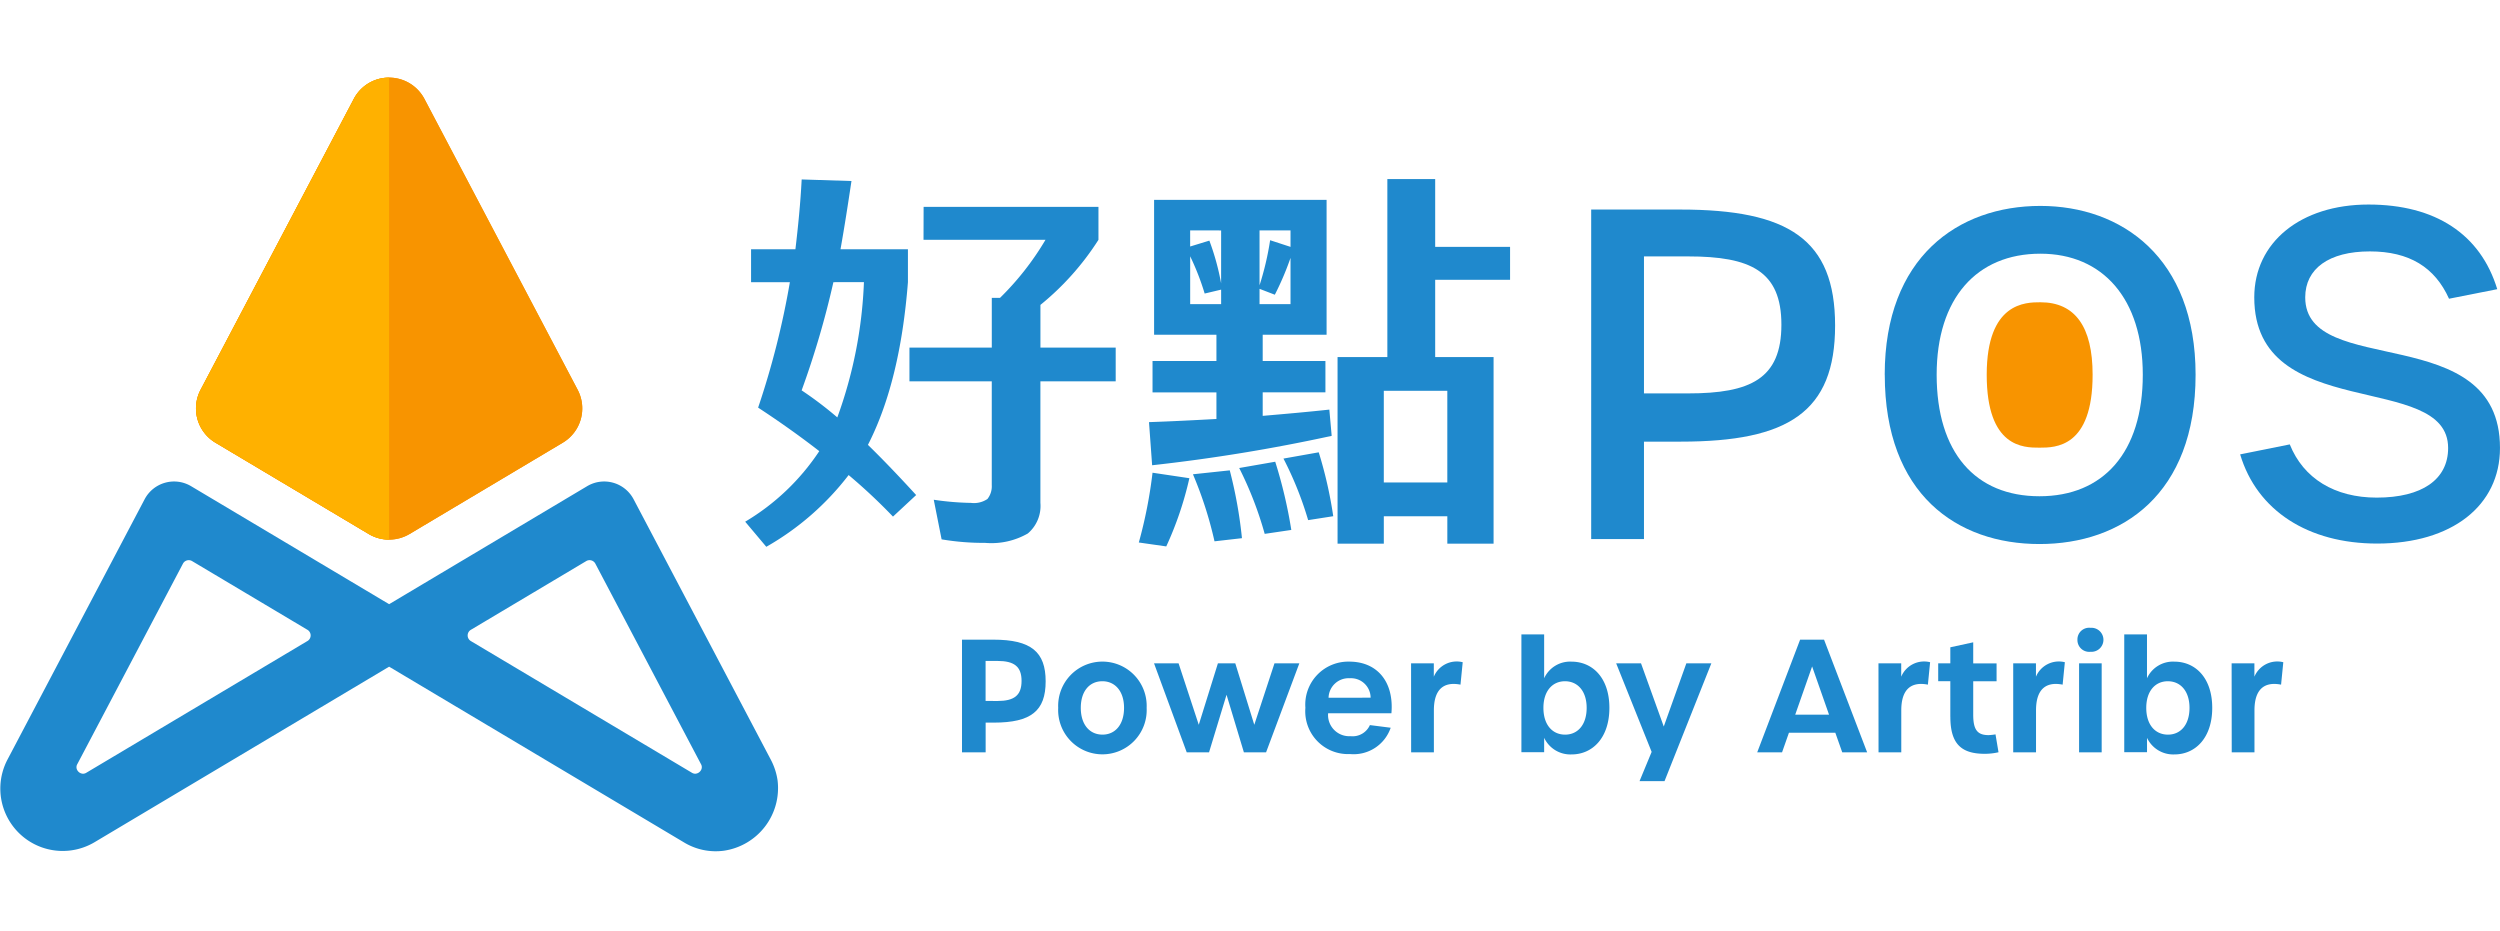 <svg xmlns="http://www.w3.org/2000/svg" xmlns:xlink="http://www.w3.org/1999/xlink" width="225.469" height="84" viewBox="0 0 225.469 84">
  <defs>
    <clipPath id="clip-path">
      <rect id="Rectangle_20" data-name="Rectangle 20" width="225.469" height="69.776" fill="none"/>
    </clipPath>
  </defs>
  <g id="logo1" transform="translate(-778 -2193)">
    <g id="Group_90" data-name="Group 90" transform="translate(778 2200)" style="isolation: isolate">
      <g id="Group_14" data-name="Group 14" transform="translate(0)" clip-path="url(#clip-path)">
        <path id="Path_110" data-name="Path 110" d="M92.7,54.16h2.821c3.413,0,4.724,1.1,4.724,3.761s-1.31,3.721-4.67,3.721h-.742v2.68H92.7Zm3.2,5.531c1.511,0,2.172-.505,2.172-1.812,0-1.291-.661-1.8-2.172-1.8H94.828v3.608Z" transform="translate(-5.94 -3.471)" fill="#1f89cd"/>
        <path id="Path_111" data-name="Path 111" d="M101.972,60.445a3.992,3.992,0,1,1,7.976,0,3.993,3.993,0,1,1-7.976,0m5.938,0c0-1.5-.81-2.4-1.957-2.4s-1.944.884-1.944,2.4c0,1.531.81,2.415,1.957,2.415s1.944-.9,1.944-2.415" transform="translate(-6.535 -3.606)" fill="#1f89cd"/>
        <path id="Path_112" data-name="Path 112" d="M111.206,56.44h2.213l1.822,5.545,1.727-5.545h1.566l1.714,5.545,1.822-5.545h2.241l-3,8.029h-2l-1.565-5.194-1.579,5.194h-2.011Z" transform="translate(-7.127 -3.617)" fill="#1f89cd"/>
        <path id="Path_113" data-name="Path 113" d="M125.791,60.445a3.877,3.877,0,0,1,3.953-4.169c2.551,0,4.05,1.852,3.806,4.66h-5.709A1.911,1.911,0,0,0,129.866,63a1.7,1.7,0,0,0,1.742-1l1.876.239a3.528,3.528,0,0,1-3.671,2.373,3.857,3.857,0,0,1-4.022-4.169m5.883-.913a1.771,1.771,0,0,0-1.876-1.755,1.809,1.809,0,0,0-1.917,1.755Z" transform="translate(-8.061 -3.606)" fill="#1f89cd"/>
        <path id="Path_114" data-name="Path 114" d="M135.975,56.431h2.051v1.207a2.235,2.235,0,0,1,2.606-1.306l-.2,2.022c-1.54-.3-2.4.448-2.4,2.315v3.79h-2.051Z" transform="translate(-8.714 -3.608)" fill="#1f89cd"/>
        <path id="Path_115" data-name="Path 115" d="M148.658,62.972v1.306h-2.051V53.651h2.051v3.958a2.572,2.572,0,0,1,2.457-1.5c1.916,0,3.427,1.473,3.427,4.169s-1.512,4.2-3.414,4.2a2.612,2.612,0,0,1-2.47-1.5m3.834-2.7c0-1.5-.8-2.4-1.957-2.4-1.134,0-1.943.884-1.943,2.4,0,1.531.809,2.415,1.957,2.415s1.943-.9,1.943-2.415" transform="translate(-9.395 -3.438)" fill="#1f89cd"/>
        <path id="Path_116" data-name="Path 116" d="M158.939,64.428l-3.2-7.987h2.241l2.052,5.7,2.037-5.7h2.254L160.1,67.067h-2.254Z" transform="translate(-9.981 -3.617)" fill="#1f89cd"/>
        <path id="Path_117" data-name="Path 117" d="M176.375,62.555h-4.183l-.621,1.769H169.33L173.2,54.161h2.159l3.887,10.163H177Zm-.566-1.628-1.526-4.351-1.525,4.351Z" transform="translate(-10.852 -3.471)" fill="#1f89cd"/>
        <path id="Path_118" data-name="Path 118" d="M181.015,56.431h2.051v1.207a2.235,2.235,0,0,1,2.606-1.306l-.2,2.022c-1.54-.3-2.4.448-2.4,2.315v3.79h-2.051Z" transform="translate(-11.6 -3.608)" fill="#1f89cd"/>
        <path id="Path_119" data-name="Path 119" d="M187.864,61.14V57.925h-1.093V56.311h1.093V54.865l2.065-.45v1.9h2.106v1.614h-2.106v3.018c0,1.362.378,1.839,1.39,1.839a4.469,4.469,0,0,0,.62-.069l.271,1.614a5.533,5.533,0,0,1-1.243.14c-2.1,0-3.1-.884-3.1-3.327" transform="translate(-11.969 -3.487)" fill="#1f89cd"/>
        <path id="Path_120" data-name="Path 120" d="M194,56.431h2.051v1.207a2.235,2.235,0,0,1,2.606-1.306l-.2,2.022c-1.54-.3-2.4.448-2.4,2.315v3.79H194Z" transform="translate(-12.433 -3.608)" fill="#1f89cd"/>
        <path id="Path_121" data-name="Path 121" d="M200.188,54.1a1.054,1.054,0,0,1,1.174-1.08,1.084,1.084,0,1,1,0,2.161,1.062,1.062,0,0,1-1.174-1.081m.148,2.121h2.038v8.029h-2.038Z" transform="translate(-12.829 -3.398)" fill="#1f89cd"/>
        <path id="Path_122" data-name="Path 122" d="M206.754,62.972v1.306H204.7V53.651h2.051v3.958a2.572,2.572,0,0,1,2.457-1.5c1.916,0,3.427,1.473,3.427,4.169s-1.512,4.2-3.414,4.2a2.612,2.612,0,0,1-2.47-1.5m3.834-2.7c0-1.5-.8-2.4-1.957-2.4-1.134,0-1.943.884-1.943,2.4,0,1.531.809,2.415,1.957,2.415s1.943-.9,1.943-2.415" transform="translate(-13.119 -3.438)" fill="#1f89cd"/>
        <path id="Path_123" data-name="Path 123" d="M215.046,56.431H217.1v1.207a2.235,2.235,0,0,1,2.606-1.306l-.2,2.022c-1.54-.3-2.4.448-2.4,2.315v3.79h-2.051Z" transform="translate(-13.781 -3.608)" fill="#1f89cd"/>
        <path id="Path_124" data-name="Path 124" d="M153.331,12.714h8.044c9.727,0,13.954,2.667,13.954,10.465S171.1,33.645,161.415,33.645h-3.323v8.784h-4.761Zm8.741,16.581c5.623,0,8.414-1.313,8.414-6.2,0-4.842-2.791-6.155-8.414-6.155h-3.98V29.295Z" transform="translate(-9.826 -0.815)" fill="#1f89cd"/>
        <path id="Path_125" data-name="Path 125" d="M181.617,27.589c0-10.589,6.608-15.226,14.037-15.226,7.3,0,14,4.637,14,15.226,0,10.794-6.649,15.268-14.078,15.268s-13.954-4.474-13.954-15.268m23.271,0c0-6.855-3.611-10.917-9.234-10.917-5.746,0-9.357,4.023-9.357,10.917,0,7.018,3.488,10.958,9.275,10.958,5.746,0,9.316-3.939,9.316-10.958" transform="translate(-11.639 -0.792)" fill="#1f89cd"/>
        <path id="Path_126" data-name="Path 126" d="M215.869,34.763l4.474-.9c1.231,3.078,4.062,4.8,7.838,4.8,4.1,0,6.444-1.642,6.444-4.474,0-7.018-17.484-2.134-17.484-13.585,0-4.966,4.186-8.373,10.3-8.373,6.033,0,10.1,2.668,11.615,7.634l-4.35.861c-1.273-2.831-3.571-4.268-7.142-4.268-3.693,0-5.827,1.56-5.827,4.145,0,7.387,17.565,1.97,17.565,13.585,0,5.212-4.35,8.619-11.081,8.619-6.2,0-10.835-2.955-12.353-8.044" transform="translate(-13.834 -0.784)" fill="#1f89cd"/>
        <path id="Path_127" data-name="Path 127" d="M75.839,19.077h-3.5v-2.97h4c.247-2.086.459-4.207.564-6.294l4.491.142c-.317,2.121-.635,4.172-.989,6.152h6.081v2.97c-.46,5.9-1.626,10.713-3.5,14.461l-.107.212c1.379,1.344,2.829,2.864,4.349,4.526L85.138,40.22a50.853,50.853,0,0,0-4-3.747,24.785,24.785,0,0,1-7.425,6.471L71.809,40.68a20.658,20.658,0,0,0,6.682-6.364q-2.6-2.016-5.516-3.925a74.571,74.571,0,0,0,2.864-11.314m3.925,0A79.875,79.875,0,0,1,76.9,28.835a33.535,33.535,0,0,1,3.218,2.44,40.024,40.024,0,0,0,2.4-12.2ZM87.9,12.288h15.769v2.971a24.53,24.53,0,0,1-5.233,5.868v3.854h6.788v3.041H98.433V38.984A3.253,3.253,0,0,1,97.3,41.741a6.6,6.6,0,0,1-3.853.849,22.674,22.674,0,0,1-3.924-.318L88.815,38.7a25.228,25.228,0,0,0,3.359.284,2.163,2.163,0,0,0,1.484-.354,1.836,1.836,0,0,0,.389-1.238V28.022H86.623V24.981h7.426v-4.49h.743a25.431,25.431,0,0,0,4.1-5.233h-11Z" transform="translate(-4.602 -0.629)" fill="#1f89cd"/>
        <path id="Path_128" data-name="Path 128" d="M114.3,36.754a30.847,30.847,0,0,1-2.085,6.152l-2.475-.354a41.5,41.5,0,0,0,1.237-6.293Zm12.834-3.819a156.584,156.584,0,0,1-16.193,2.651l-.283-3.889c2.085-.071,4.1-.177,6.082-.284v-2.4h-5.763V26.182h5.763V23.813h-5.622V11.651h15.557V23.813h-5.762v2.369h5.657V29.01h-5.657v2.122c2.051-.177,4.066-.353,6.01-.565Zm-9.97-18.527H114.37v1.45l1.732-.531a22.267,22.267,0,0,1,1.06,3.854Zm0,6.647V19.747l-1.485.353a22.939,22.939,0,0,0-1.307-3.359v4.314Zm.778,14.991a40.639,40.639,0,0,1,1.1,6.117l-2.475.283a35.036,35.036,0,0,0-1.945-6.046Zm4.1-.778a42.751,42.751,0,0,1,1.451,6.152l-2.4.354a32.407,32.407,0,0,0-2.3-5.939Zm-1.414-20.861v4.95a26.126,26.126,0,0,0,.955-4.066l1.839.6V14.408Zm0,5.268v1.379h2.794V16.883a25.913,25.913,0,0,1-1.415,3.323Zm5.338,14.744a38.07,38.07,0,0,1,1.309,5.763l-2.263.353a31.421,31.421,0,0,0-2.227-5.551Zm15.769-8.593V42.658h-4.171V40.184h-5.728v2.475h-4.172V25.828h4.491V9.776h4.314v6.117h6.754v2.97h-6.754v6.965Zm-9.9,11.314h5.728V28.869h-5.728Z" transform="translate(-7.033 -0.626)" fill="#1f89cd"/>
        <path id="Path_129" data-name="Path 129" d="M196.2,34.761c-1.423,0-4.754,0-4.754-6.578,0-6.535,3.518-6.535,4.842-6.535,3.124,0,4.709,2.2,4.709,6.535,0,6.578-3.362,6.578-4.8,6.578" transform="translate(-12.269 -1.387)" fill="#f89400"/>
        <path id="Path_130" data-name="Path 130" d="M38.146,41.161l13.821-8.235a3.6,3.6,0,0,0,1.342-4.771L39.489,1.922a3.6,3.6,0,0,0-6.371,0L19.3,28.155a3.6,3.6,0,0,0,1.342,4.77l13.82,8.235a3.6,3.6,0,0,0,3.686,0" transform="translate(-1.21 0)" fill="#f89400"/>
        <path id="Path_131" data-name="Path 131" d="M38.146,41.161l13.821-8.235a3.6,3.6,0,0,0,1.342-4.771L39.489,1.922a3.6,3.6,0,0,0-6.371,0L19.3,28.155a3.6,3.6,0,0,0,1.342,4.77l13.82,8.235a3.6,3.6,0,0,0,3.686,0" transform="translate(-1.21 0)" fill="#f89400"/>
        <path id="Path_132" data-name="Path 132" d="M36.3,0a3.561,3.561,0,0,0-3.185,1.922L19.3,28.155a3.6,3.6,0,0,0,1.342,4.77l13.82,8.235a3.6,3.6,0,0,0,1.843.507Z" transform="translate(-1.21 0)" fill="#ffb100"/>
        <path id="Path_133" data-name="Path 133" d="M70.135,65.927a5.794,5.794,0,0,0-.626-1.936L57.141,40.517a3,3,0,0,0-4.185-1.177l-14.3,8.521-3.562,2.123L17.231,39.34a3,3,0,0,0-4.185,1.177L.679,63.991a5.625,5.625,0,0,0,7.856,7.455L35.093,55.62,61.652,71.446a5.518,5.518,0,0,0,3.659.768,5.71,5.71,0,0,0,4.823-6.287M27.724,53.308,7.794,65.182a.587.587,0,0,1-.305.093.622.622,0,0,1-.513-.31.541.541,0,0,1,0-.563L16.5,46.328a.59.59,0,0,1,.522-.315.575.575,0,0,1,.3.083l10.407,6.2a.588.588,0,0,1,0,1.011M63.212,64.965a.624.624,0,0,1-.513.31.585.585,0,0,1-.305-.093L42.463,53.308a.589.589,0,0,1,0-1.011l10.407-6.2a.57.57,0,0,1,.3-.084.591.591,0,0,1,.523.315L63.215,64.4a.54.54,0,0,1,0,.562" transform="translate(0 -2.494)" fill="#1f89cd"/>
      </g>
    </g>
    <rect id="Rectangle_182" data-name="Rectangle 182" width="225" height="84" transform="translate(778 2193)" fill="none"/>
  </g>
</svg>
